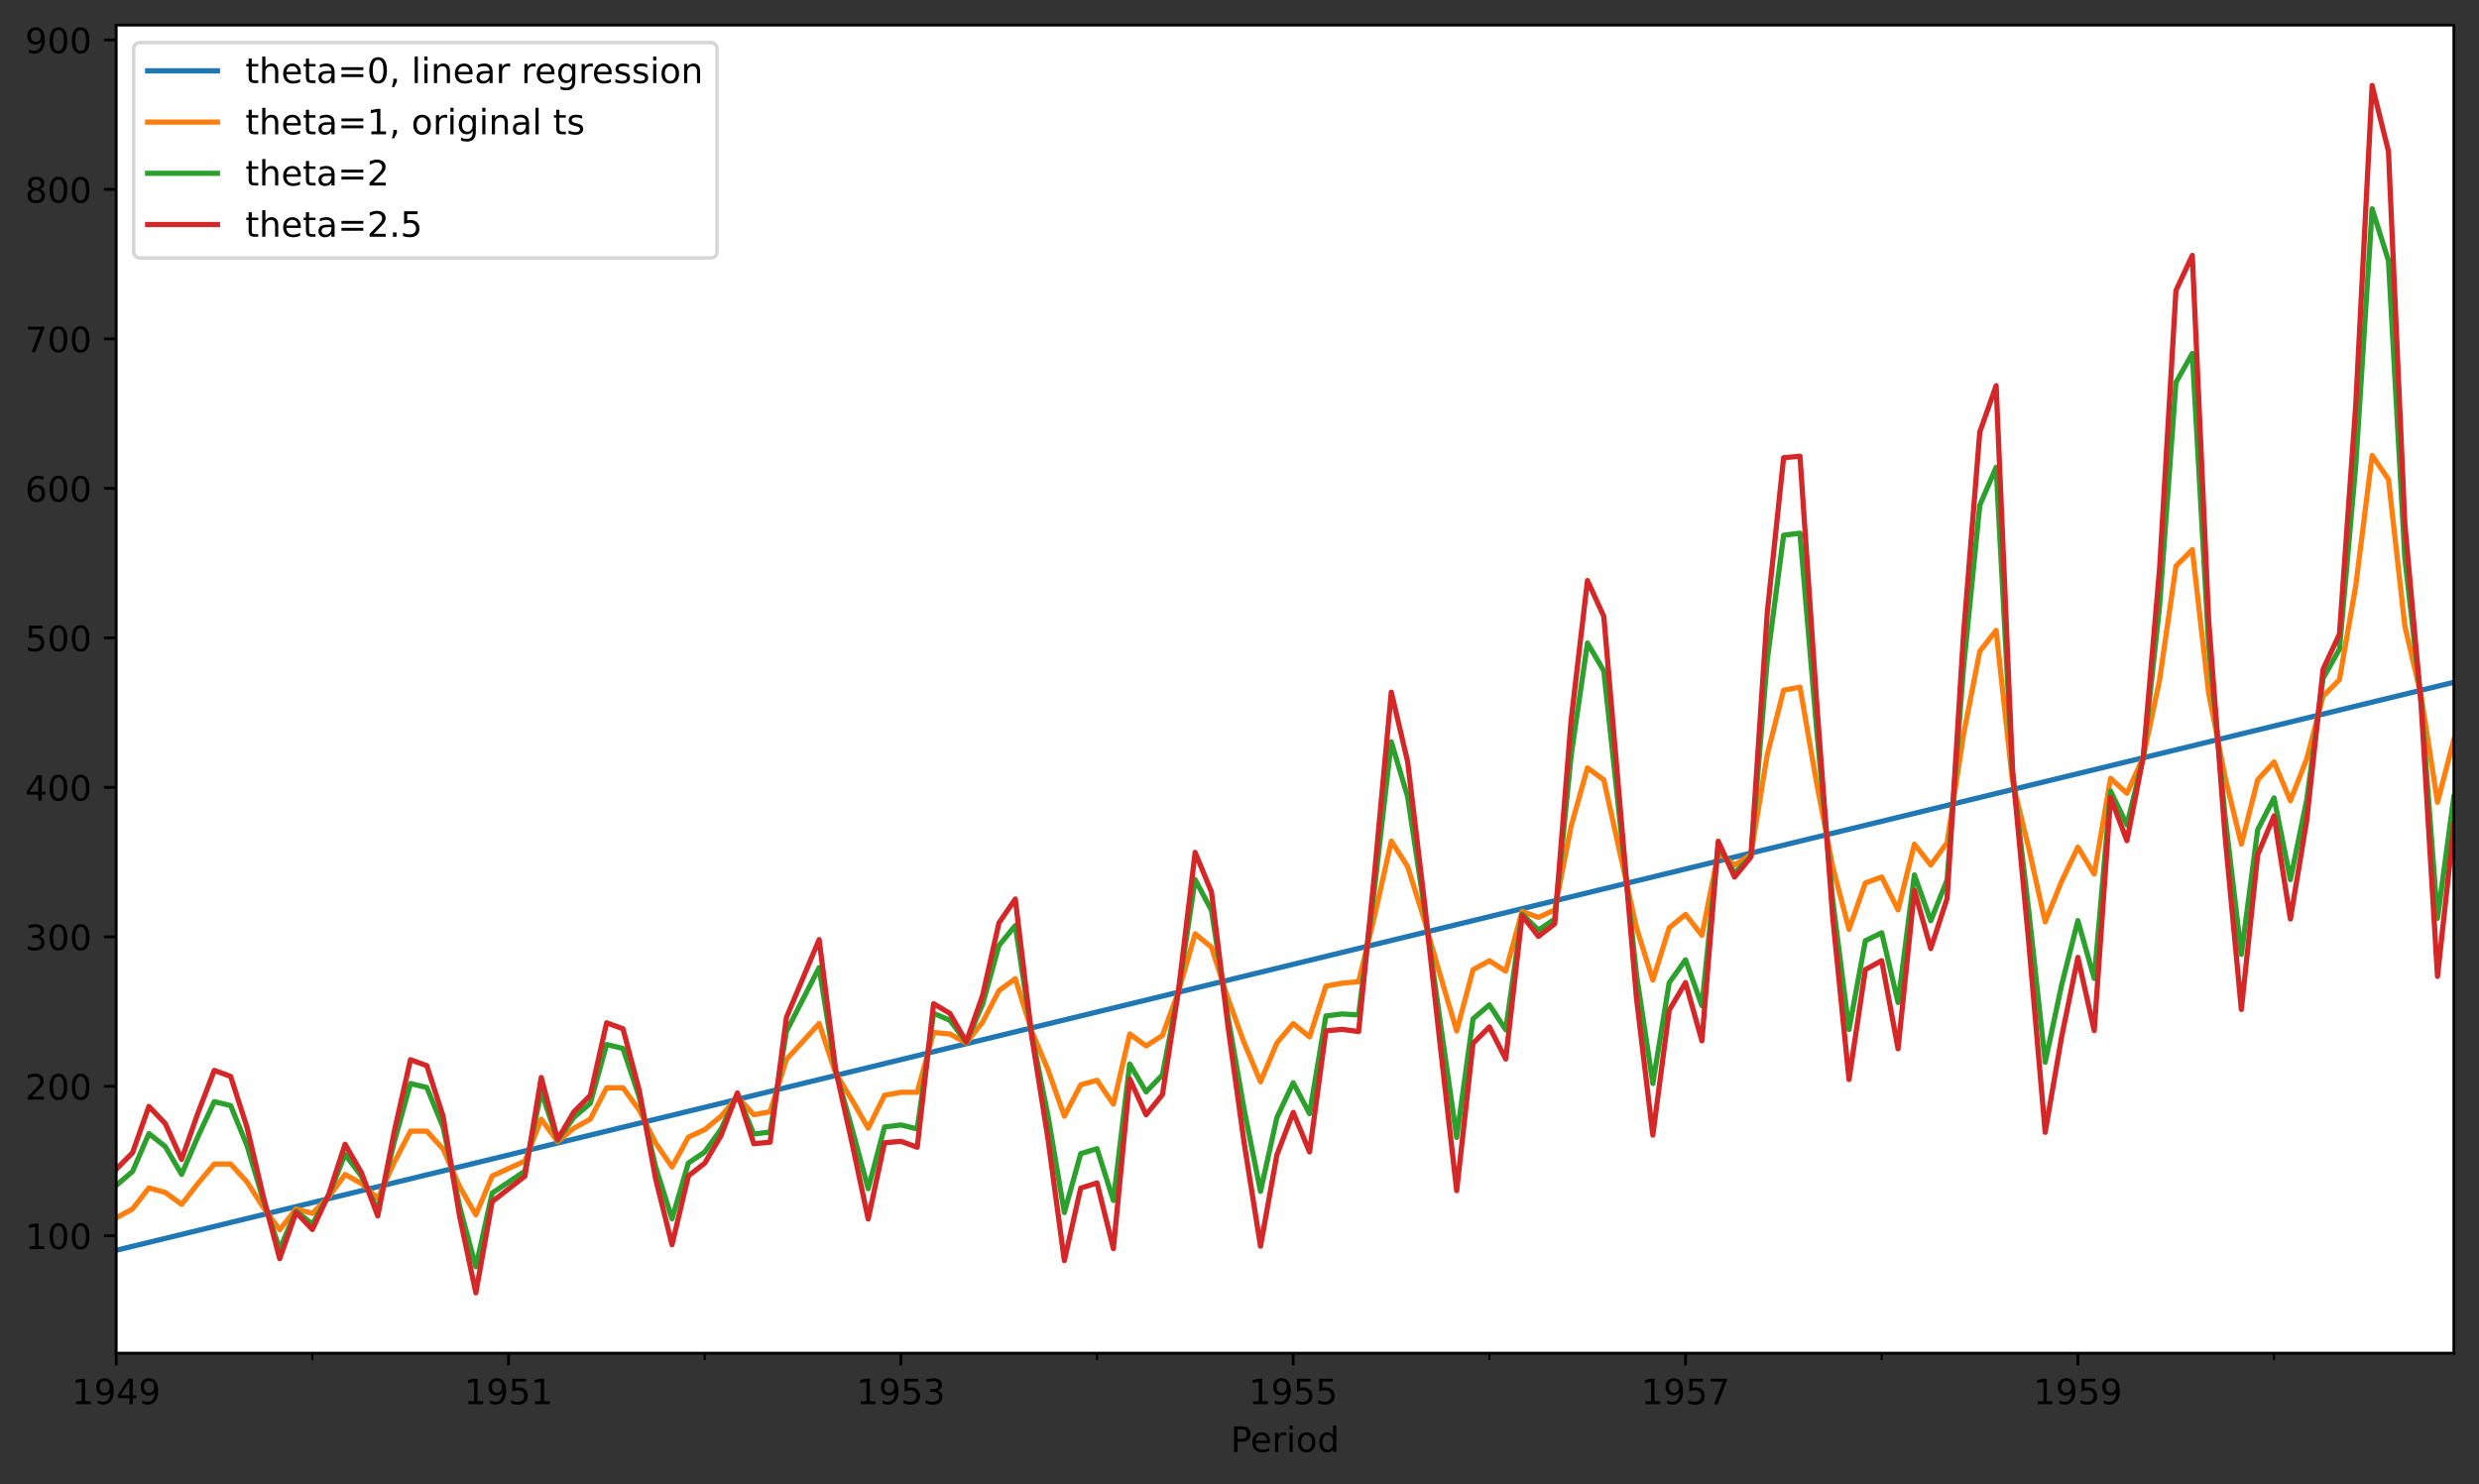 <?xml version="1.0" encoding="utf-8" standalone="no"?>
<!DOCTYPE svg PUBLIC "-//W3C//DTD SVG 1.1//EN"
  "http://www.w3.org/Graphics/SVG/1.1/DTD/svg11.dtd">
<!-- Created with matplotlib (https://matplotlib.org/) -->
<svg height="425.276pt" version="1.1" viewBox="0 0 710.087 425.276" width="710.087pt" xmlns="http://www.w3.org/2000/svg" xmlns:xlink="http://www.w3.org/1999/xlink">
 <rect x="0" y="0" width="710.087" height="425.276" fill="#333333" stroke="none"/>
 <defs>
  <style type="text/css">*{stroke-linecap:butt;stroke-linejoin:round;}</style>
 </defs>
 <g id="figure_1">
  <g id="patch_1">
   <path d="M 0 425.276 
L 710.087 425.276 
L 710.087 0 
L 0 0 
z
" style="fill:none;"/>
  </g>
  <g id="axes_1">
   <g id="patch_2">
    <path d="M 33.288 387.72 
L 702.888 387.72 
L 702.888 7.2 
L 33.288 7.2 
z
" style="fill:#ffffff;"/>
   </g>
   <g id="matplotlib.axis_1">
    <g id="xtick_1">
     <g id="line2d_1">
      <defs>
       <path d="M 0 0 
L 0 3.5 
" id="mc55625508f" style="stroke:#000000;stroke-width:0.8;"/>
      </defs>
      <g>
       <use style="stroke:#000000;stroke-width:0.8;" x="33.288" xlink:href="#mc55625508f" y="387.72"/>
      </g>
     </g>
     <g id="text_1">
      <!-- 1949 -->
      <g transform="translate(20.562 402.318)scale(0.1 -0.1)">
       <defs>
        <path d="M 12.406 8.297 
L 28.516 8.297 
L 28.516 63.922 
L 10.984 60.406 
L 10.984 69.391 
L 28.422 72.906 
L 38.281 72.906 
L 38.281 8.297 
L 54.391 8.297 
L 54.391 0 
L 12.406 0 
z
" id="DejaVuSans-49"/>
        <path d="M 10.984 1.516 
L 10.984 10.5 
Q 14.703 8.734 18.5 7.812 
Q 22.312 6.891 25.984 6.891 
Q 35.75 6.891 40.891 13.453 
Q 46.047 20.016 46.781 33.406 
Q 43.953 29.203 39.594 26.953 
Q 35.25 24.703 29.984 24.703 
Q 19.047 24.703 12.672 31.312 
Q 6.297 37.938 6.297 49.422 
Q 6.297 60.641 12.938 67.422 
Q 19.578 74.219 30.609 74.219 
Q 43.266 74.219 49.922 64.516 
Q 56.594 54.828 56.594 36.375 
Q 56.594 19.141 48.406 8.859 
Q 40.234 -1.422 26.422 -1.422 
Q 22.703 -1.422 18.891 -0.688 
Q 15.094 0.047 10.984 1.516 
z
M 30.609 32.422 
Q 37.25 32.422 41.125 36.953 
Q 45.016 41.5 45.016 49.422 
Q 45.016 57.281 41.125 61.844 
Q 37.25 66.406 30.609 66.406 
Q 23.969 66.406 20.094 61.844 
Q 16.219 57.281 16.219 49.422 
Q 16.219 41.5 20.094 36.953 
Q 23.969 32.422 30.609 32.422 
z
" id="DejaVuSans-57"/>
        <path d="M 37.797 64.312 
L 12.891 25.391 
L 37.797 25.391 
z
M 35.203 72.906 
L 47.609 72.906 
L 47.609 25.391 
L 58.016 25.391 
L 58.016 17.188 
L 47.609 17.188 
L 47.609 0 
L 37.797 0 
L 37.797 17.188 
L 4.891 17.188 
L 4.891 26.703 
z
" id="DejaVuSans-52"/>
       </defs>
       <use xlink:href="#DejaVuSans-49"/>
       <use x="63.623" xlink:href="#DejaVuSans-57"/>
       <use x="127.246" xlink:href="#DejaVuSans-52"/>
       <use x="190.869" xlink:href="#DejaVuSans-57"/>
      </g>
     </g>
    </g>
    <g id="xtick_2">
     <g id="line2d_2">
      <g>
       <use style="stroke:#000000;stroke-width:0.8;" x="145.668" xlink:href="#mc55625508f" y="387.72"/>
      </g>
     </g>
     <g id="text_2">
      <!-- 1951 -->
      <g transform="translate(132.943 402.318)scale(0.1 -0.1)">
       <defs>
        <path d="M 10.797 72.906 
L 49.516 72.906 
L 49.516 64.594 
L 19.828 64.594 
L 19.828 46.734 
Q 21.969 47.469 24.109 47.828 
Q 26.266 48.188 28.422 48.188 
Q 40.625 48.188 47.75 41.5 
Q 54.891 34.812 54.891 23.391 
Q 54.891 11.625 47.562 5.094 
Q 40.234 -1.422 26.906 -1.422 
Q 22.312 -1.422 17.547 -0.641 
Q 12.797 0.141 7.719 1.703 
L 7.719 11.625 
Q 12.109 9.234 16.797 8.062 
Q 21.484 6.891 26.703 6.891 
Q 35.156 6.891 40.078 11.328 
Q 45.016 15.766 45.016 23.391 
Q 45.016 31 40.078 35.438 
Q 35.156 39.891 26.703 39.891 
Q 22.75 39.891 18.812 39.016 
Q 14.891 38.141 10.797 36.281 
z
" id="DejaVuSans-53"/>
       </defs>
       <use xlink:href="#DejaVuSans-49"/>
       <use x="63.623" xlink:href="#DejaVuSans-57"/>
       <use x="127.246" xlink:href="#DejaVuSans-53"/>
       <use x="190.869" xlink:href="#DejaVuSans-49"/>
      </g>
     </g>
    </g>
    <g id="xtick_3">
     <g id="line2d_3">
      <g>
       <use style="stroke:#000000;stroke-width:0.8;" x="258.048" xlink:href="#mc55625508f" y="387.72"/>
      </g>
     </g>
     <g id="text_3">
      <!-- 1953 -->
      <g transform="translate(245.323 402.318)scale(0.1 -0.1)">
       <defs>
        <path d="M 40.578 39.312 
Q 47.656 37.797 51.625 33 
Q 55.609 28.219 55.609 21.188 
Q 55.609 10.406 48.188 4.484 
Q 40.766 -1.422 27.094 -1.422 
Q 22.516 -1.422 17.656 -0.516 
Q 12.797 0.391 7.625 2.203 
L 7.625 11.719 
Q 11.719 9.328 16.594 8.109 
Q 21.484 6.891 26.812 6.891 
Q 36.078 6.891 40.938 10.547 
Q 45.797 14.203 45.797 21.188 
Q 45.797 27.641 41.281 31.266 
Q 36.766 34.906 28.719 34.906 
L 20.219 34.906 
L 20.219 43.016 
L 29.109 43.016 
Q 36.375 43.016 40.234 45.922 
Q 44.094 48.828 44.094 54.297 
Q 44.094 59.906 40.109 62.906 
Q 36.141 65.922 28.719 65.922 
Q 24.656 65.922 20.016 65.031 
Q 15.375 64.156 9.812 62.312 
L 9.812 71.094 
Q 15.438 72.656 20.344 73.438 
Q 25.25 74.219 29.594 74.219 
Q 40.828 74.219 47.359 69.109 
Q 53.906 64.016 53.906 55.328 
Q 53.906 49.266 50.438 45.094 
Q 46.969 40.922 40.578 39.312 
z
" id="DejaVuSans-51"/>
       </defs>
       <use xlink:href="#DejaVuSans-49"/>
       <use x="63.623" xlink:href="#DejaVuSans-57"/>
       <use x="127.246" xlink:href="#DejaVuSans-53"/>
       <use x="190.869" xlink:href="#DejaVuSans-51"/>
      </g>
     </g>
    </g>
    <g id="xtick_4">
     <g id="line2d_4">
      <g>
       <use style="stroke:#000000;stroke-width:0.8;" x="370.429" xlink:href="#mc55625508f" y="387.72"/>
      </g>
     </g>
     <g id="text_4">
      <!-- 1955 -->
      <g transform="translate(357.704 402.318)scale(0.1 -0.1)">
       <use xlink:href="#DejaVuSans-49"/>
       <use x="63.623" xlink:href="#DejaVuSans-57"/>
       <use x="127.246" xlink:href="#DejaVuSans-53"/>
       <use x="190.869" xlink:href="#DejaVuSans-53"/>
      </g>
     </g>
    </g>
    <g id="xtick_5">
     <g id="line2d_5">
      <g>
       <use style="stroke:#000000;stroke-width:0.8;" x="482.809" xlink:href="#mc55625508f" y="387.72"/>
      </g>
     </g>
     <g id="text_5">
      <!-- 1957 -->
      <g transform="translate(470.084 402.318)scale(0.1 -0.1)">
       <defs>
        <path d="M 8.203 72.906 
L 55.078 72.906 
L 55.078 68.703 
L 28.609 0 
L 18.312 0 
L 43.219 64.594 
L 8.203 64.594 
z
" id="DejaVuSans-55"/>
       </defs>
       <use xlink:href="#DejaVuSans-49"/>
       <use x="63.623" xlink:href="#DejaVuSans-57"/>
       <use x="127.246" xlink:href="#DejaVuSans-53"/>
       <use x="190.869" xlink:href="#DejaVuSans-55"/>
      </g>
     </g>
    </g>
    <g id="xtick_6">
     <g id="line2d_6">
      <g>
       <use style="stroke:#000000;stroke-width:0.8;" x="595.19" xlink:href="#mc55625508f" y="387.72"/>
      </g>
     </g>
     <g id="text_6">
      <!-- 1959 -->
      <g transform="translate(582.465 402.318)scale(0.1 -0.1)">
       <use xlink:href="#DejaVuSans-49"/>
       <use x="63.623" xlink:href="#DejaVuSans-57"/>
       <use x="127.246" xlink:href="#DejaVuSans-53"/>
       <use x="190.869" xlink:href="#DejaVuSans-57"/>
      </g>
     </g>
    </g>
    <g id="xtick_7">
     <g id="line2d_7">
      <defs>
       <path d="M 0 0 
L 0 2 
" id="m03ee3ccf4e" style="stroke:#000000;stroke-width:0.6;"/>
      </defs>
      <g>
       <use style="stroke:#000000;stroke-width:0.6;" x="89.478" xlink:href="#m03ee3ccf4e" y="387.72"/>
      </g>
     </g>
    </g>
    <g id="xtick_8">
     <g id="line2d_8">
      <g>
       <use style="stroke:#000000;stroke-width:0.6;" x="201.858" xlink:href="#m03ee3ccf4e" y="387.72"/>
      </g>
     </g>
    </g>
    <g id="xtick_9">
     <g id="line2d_9">
      <g>
       <use style="stroke:#000000;stroke-width:0.6;" x="314.239" xlink:href="#m03ee3ccf4e" y="387.72"/>
      </g>
     </g>
    </g>
    <g id="xtick_10">
     <g id="line2d_10">
      <g>
       <use style="stroke:#000000;stroke-width:0.6;" x="426.619" xlink:href="#m03ee3ccf4e" y="387.72"/>
      </g>
     </g>
    </g>
    <g id="xtick_11">
     <g id="line2d_11">
      <g>
       <use style="stroke:#000000;stroke-width:0.6;" x="538.999" xlink:href="#m03ee3ccf4e" y="387.72"/>
      </g>
     </g>
    </g>
    <g id="xtick_12">
     <g id="line2d_12">
      <g>
       <use style="stroke:#000000;stroke-width:0.6;" x="651.38" xlink:href="#m03ee3ccf4e" y="387.72"/>
      </g>
     </g>
    </g>
    <g id="text_7">
     <!-- Period -->
     <g transform="translate(352.499 415.997)scale(0.1 -0.1)">
      <defs>
       <path d="M 19.672 64.797 
L 19.672 37.406 
L 32.078 37.406 
Q 38.969 37.406 42.719 40.969 
Q 46.484 44.531 46.484 51.125 
Q 46.484 57.672 42.719 61.234 
Q 38.969 64.797 32.078 64.797 
z
M 9.812 72.906 
L 32.078 72.906 
Q 44.344 72.906 50.609 67.359 
Q 56.891 61.812 56.891 51.125 
Q 56.891 40.328 50.609 34.812 
Q 44.344 29.297 32.078 29.297 
L 19.672 29.297 
L 19.672 0 
L 9.812 0 
z
" id="DejaVuSans-80"/>
       <path d="M 56.203 29.594 
L 56.203 25.203 
L 14.891 25.203 
Q 15.484 15.922 20.484 11.062 
Q 25.484 6.203 34.422 6.203 
Q 39.594 6.203 44.453 7.469 
Q 49.312 8.734 54.109 11.281 
L 54.109 2.781 
Q 49.266 0.734 44.188 -0.344 
Q 39.109 -1.422 33.891 -1.422 
Q 20.797 -1.422 13.156 6.188 
Q 5.516 13.812 5.516 26.812 
Q 5.516 40.234 12.766 48.109 
Q 20.016 56 32.328 56 
Q 43.359 56 49.781 48.891 
Q 56.203 41.797 56.203 29.594 
z
M 47.219 32.234 
Q 47.125 39.594 43.094 43.984 
Q 39.062 48.391 32.422 48.391 
Q 24.906 48.391 20.391 44.141 
Q 15.875 39.891 15.188 32.172 
z
" id="DejaVuSans-101"/>
       <path d="M 41.109 46.297 
Q 39.594 47.172 37.812 47.578 
Q 36.031 48 33.891 48 
Q 26.266 48 22.188 43.047 
Q 18.109 38.094 18.109 28.812 
L 18.109 0 
L 9.078 0 
L 9.078 54.688 
L 18.109 54.688 
L 18.109 46.188 
Q 20.953 51.172 25.484 53.578 
Q 30.031 56 36.531 56 
Q 37.453 56 38.578 55.875 
Q 39.703 55.766 41.062 55.516 
z
" id="DejaVuSans-114"/>
       <path d="M 9.422 54.688 
L 18.406 54.688 
L 18.406 0 
L 9.422 0 
z
M 9.422 75.984 
L 18.406 75.984 
L 18.406 64.594 
L 9.422 64.594 
z
" id="DejaVuSans-105"/>
       <path d="M 30.609 48.391 
Q 23.391 48.391 19.188 42.75 
Q 14.984 37.109 14.984 27.297 
Q 14.984 17.484 19.156 11.844 
Q 23.344 6.203 30.609 6.203 
Q 37.797 6.203 41.984 11.859 
Q 46.188 17.531 46.188 27.297 
Q 46.188 37.016 41.984 42.703 
Q 37.797 48.391 30.609 48.391 
z
M 30.609 56 
Q 42.328 56 49.016 48.375 
Q 55.719 40.766 55.719 27.297 
Q 55.719 13.875 49.016 6.219 
Q 42.328 -1.422 30.609 -1.422 
Q 18.844 -1.422 12.172 6.219 
Q 5.516 13.875 5.516 27.297 
Q 5.516 40.766 12.172 48.375 
Q 18.844 56 30.609 56 
z
" id="DejaVuSans-111"/>
       <path d="M 45.406 46.391 
L 45.406 75.984 
L 54.391 75.984 
L 54.391 0 
L 45.406 0 
L 45.406 8.203 
Q 42.578 3.328 38.25 0.953 
Q 33.938 -1.422 27.875 -1.422 
Q 17.969 -1.422 11.734 6.484 
Q 5.516 14.406 5.516 27.297 
Q 5.516 40.188 11.734 48.094 
Q 17.969 56 27.875 56 
Q 33.938 56 38.25 53.625 
Q 42.578 51.266 45.406 46.391 
z
M 14.797 27.297 
Q 14.797 17.391 18.875 11.75 
Q 22.953 6.109 30.078 6.109 
Q 37.203 6.109 41.297 11.75 
Q 45.406 17.391 45.406 27.297 
Q 45.406 37.203 41.297 42.844 
Q 37.203 48.484 30.078 48.484 
Q 22.953 48.484 18.875 42.844 
Q 14.797 37.203 14.797 27.297 
z
" id="DejaVuSans-100"/>
      </defs>
      <use xlink:href="#DejaVuSans-80"/>
      <use x="56.678" xlink:href="#DejaVuSans-101"/>
      <use x="118.201" xlink:href="#DejaVuSans-114"/>
      <use x="159.314" xlink:href="#DejaVuSans-105"/>
      <use x="187.098" xlink:href="#DejaVuSans-111"/>
      <use x="248.279" xlink:href="#DejaVuSans-100"/>
     </g>
    </g>
   </g>
   <g id="matplotlib.axis_2">
    <g id="ytick_1">
     <g id="line2d_13">
      <defs>
       <path d="M 0 0 
L -3.5 0 
" id="m15f75401a3" style="stroke:#000000;stroke-width:0.8;"/>
      </defs>
      <g>
       <use style="stroke:#000000;stroke-width:0.8;" x="33.288" xlink:href="#m15f75401a3" y="354.083"/>
      </g>
     </g>
     <g id="text_8">
      <!-- 100 -->
      <g transform="translate(7.2 357.882)scale(0.1 -0.1)">
       <defs>
        <path d="M 31.781 66.406 
Q 24.172 66.406 20.328 58.906 
Q 16.5 51.422 16.5 36.375 
Q 16.5 21.391 20.328 13.891 
Q 24.172 6.391 31.781 6.391 
Q 39.453 6.391 43.281 13.891 
Q 47.125 21.391 47.125 36.375 
Q 47.125 51.422 43.281 58.906 
Q 39.453 66.406 31.781 66.406 
z
M 31.781 74.219 
Q 44.047 74.219 50.516 64.516 
Q 56.984 54.828 56.984 36.375 
Q 56.984 17.969 50.516 8.266 
Q 44.047 -1.422 31.781 -1.422 
Q 19.531 -1.422 13.062 8.266 
Q 6.594 17.969 6.594 36.375 
Q 6.594 54.828 13.062 64.516 
Q 19.531 74.219 31.781 74.219 
z
" id="DejaVuSans-48"/>
       </defs>
       <use xlink:href="#DejaVuSans-49"/>
       <use x="63.623" xlink:href="#DejaVuSans-48"/>
       <use x="127.246" xlink:href="#DejaVuSans-48"/>
      </g>
     </g>
    </g>
    <g id="ytick_2">
     <g id="line2d_14">
      <g>
       <use style="stroke:#000000;stroke-width:0.8;" x="33.288" xlink:href="#m15f75401a3" y="311.251"/>
      </g>
     </g>
     <g id="text_9">
      <!-- 200 -->
      <g transform="translate(7.2 315.051)scale(0.1 -0.1)">
       <defs>
        <path d="M 19.188 8.297 
L 53.609 8.297 
L 53.609 0 
L 7.328 0 
L 7.328 8.297 
Q 12.938 14.109 22.625 23.891 
Q 32.328 33.688 34.812 36.531 
Q 39.547 41.844 41.422 45.531 
Q 43.312 49.219 43.312 52.781 
Q 43.312 58.594 39.234 62.25 
Q 35.156 65.922 28.609 65.922 
Q 23.969 65.922 18.812 64.312 
Q 13.672 62.703 7.812 59.422 
L 7.812 69.391 
Q 13.766 71.781 18.938 73 
Q 24.125 74.219 28.422 74.219 
Q 39.75 74.219 46.484 68.547 
Q 53.219 62.891 53.219 53.422 
Q 53.219 48.922 51.531 44.891 
Q 49.859 40.875 45.406 35.406 
Q 44.188 33.984 37.641 27.219 
Q 31.109 20.453 19.188 8.297 
z
" id="DejaVuSans-50"/>
       </defs>
       <use xlink:href="#DejaVuSans-50"/>
       <use x="63.623" xlink:href="#DejaVuSans-48"/>
       <use x="127.246" xlink:href="#DejaVuSans-48"/>
      </g>
     </g>
    </g>
    <g id="ytick_3">
     <g id="line2d_15">
      <g>
       <use style="stroke:#000000;stroke-width:0.8;" x="33.288" xlink:href="#m15f75401a3" y="268.42"/>
      </g>
     </g>
     <g id="text_10">
      <!-- 300 -->
      <g transform="translate(7.2 272.219)scale(0.1 -0.1)">
       <use xlink:href="#DejaVuSans-51"/>
       <use x="63.623" xlink:href="#DejaVuSans-48"/>
       <use x="127.246" xlink:href="#DejaVuSans-48"/>
      </g>
     </g>
    </g>
    <g id="ytick_4">
     <g id="line2d_16">
      <g>
       <use style="stroke:#000000;stroke-width:0.8;" x="33.288" xlink:href="#m15f75401a3" y="225.589"/>
      </g>
     </g>
     <g id="text_11">
      <!-- 400 -->
      <g transform="translate(7.2 229.388)scale(0.1 -0.1)">
       <use xlink:href="#DejaVuSans-52"/>
       <use x="63.623" xlink:href="#DejaVuSans-48"/>
       <use x="127.246" xlink:href="#DejaVuSans-48"/>
      </g>
     </g>
    </g>
    <g id="ytick_5">
     <g id="line2d_17">
      <g>
       <use style="stroke:#000000;stroke-width:0.8;" x="33.288" xlink:href="#m15f75401a3" y="182.757"/>
      </g>
     </g>
     <g id="text_12">
      <!-- 500 -->
      <g transform="translate(7.2 186.557)scale(0.1 -0.1)">
       <use xlink:href="#DejaVuSans-53"/>
       <use x="63.623" xlink:href="#DejaVuSans-48"/>
       <use x="127.246" xlink:href="#DejaVuSans-48"/>
      </g>
     </g>
    </g>
    <g id="ytick_6">
     <g id="line2d_18">
      <g>
       <use style="stroke:#000000;stroke-width:0.8;" x="33.288" xlink:href="#m15f75401a3" y="139.926"/>
      </g>
     </g>
     <g id="text_13">
      <!-- 600 -->
      <g transform="translate(7.2 143.725)scale(0.1 -0.1)">
       <defs>
        <path d="M 33.016 40.375 
Q 26.375 40.375 22.484 35.828 
Q 18.609 31.297 18.609 23.391 
Q 18.609 15.531 22.484 10.953 
Q 26.375 6.391 33.016 6.391 
Q 39.656 6.391 43.531 10.953 
Q 47.406 15.531 47.406 23.391 
Q 47.406 31.297 43.531 35.828 
Q 39.656 40.375 33.016 40.375 
z
M 52.594 71.297 
L 52.594 62.312 
Q 48.875 64.062 45.094 64.984 
Q 41.312 65.922 37.594 65.922 
Q 27.828 65.922 22.672 59.328 
Q 17.531 52.734 16.797 39.406 
Q 19.672 43.656 24.016 45.922 
Q 28.375 48.188 33.594 48.188 
Q 44.578 48.188 50.953 41.516 
Q 57.328 34.859 57.328 23.391 
Q 57.328 12.156 50.688 5.359 
Q 44.047 -1.422 33.016 -1.422 
Q 20.359 -1.422 13.672 8.266 
Q 6.984 17.969 6.984 36.375 
Q 6.984 53.656 15.188 63.938 
Q 23.391 74.219 37.203 74.219 
Q 40.922 74.219 44.703 73.484 
Q 48.484 72.75 52.594 71.297 
z
" id="DejaVuSans-54"/>
       </defs>
       <use xlink:href="#DejaVuSans-54"/>
       <use x="63.623" xlink:href="#DejaVuSans-48"/>
       <use x="127.246" xlink:href="#DejaVuSans-48"/>
      </g>
     </g>
    </g>
    <g id="ytick_7">
     <g id="line2d_19">
      <g>
       <use style="stroke:#000000;stroke-width:0.8;" x="33.288" xlink:href="#m15f75401a3" y="97.095"/>
      </g>
     </g>
     <g id="text_14">
      <!-- 700 -->
      <g transform="translate(7.2 100.894)scale(0.1 -0.1)">
       <use xlink:href="#DejaVuSans-55"/>
       <use x="63.623" xlink:href="#DejaVuSans-48"/>
       <use x="127.246" xlink:href="#DejaVuSans-48"/>
      </g>
     </g>
    </g>
    <g id="ytick_8">
     <g id="line2d_20">
      <g>
       <use style="stroke:#000000;stroke-width:0.8;" x="33.288" xlink:href="#m15f75401a3" y="54.263"/>
      </g>
     </g>
     <g id="text_15">
      <!-- 800 -->
      <g transform="translate(7.2 58.062)scale(0.1 -0.1)">
       <defs>
        <path d="M 31.781 34.625 
Q 24.75 34.625 20.719 30.859 
Q 16.703 27.094 16.703 20.516 
Q 16.703 13.922 20.719 10.156 
Q 24.75 6.391 31.781 6.391 
Q 38.812 6.391 42.859 10.172 
Q 46.922 13.969 46.922 20.516 
Q 46.922 27.094 42.891 30.859 
Q 38.875 34.625 31.781 34.625 
z
M 21.922 38.812 
Q 15.578 40.375 12.031 44.719 
Q 8.5 49.078 8.5 55.328 
Q 8.5 64.062 14.719 69.141 
Q 20.953 74.219 31.781 74.219 
Q 42.672 74.219 48.875 69.141 
Q 55.078 64.062 55.078 55.328 
Q 55.078 49.078 51.531 44.719 
Q 48 40.375 41.703 38.812 
Q 48.828 37.156 52.797 32.312 
Q 56.781 27.484 56.781 20.516 
Q 56.781 9.906 50.312 4.234 
Q 43.844 -1.422 31.781 -1.422 
Q 19.734 -1.422 13.25 4.234 
Q 6.781 9.906 6.781 20.516 
Q 6.781 27.484 10.781 32.312 
Q 14.797 37.156 21.922 38.812 
z
M 18.312 54.391 
Q 18.312 48.734 21.844 45.562 
Q 25.391 42.391 31.781 42.391 
Q 38.141 42.391 41.719 45.562 
Q 45.312 48.734 45.312 54.391 
Q 45.312 60.062 41.719 63.234 
Q 38.141 66.406 31.781 66.406 
Q 25.391 66.406 21.844 63.234 
Q 18.312 60.062 18.312 54.391 
z
" id="DejaVuSans-56"/>
       </defs>
       <use xlink:href="#DejaVuSans-56"/>
       <use x="63.623" xlink:href="#DejaVuSans-48"/>
       <use x="127.246" xlink:href="#DejaVuSans-48"/>
      </g>
     </g>
    </g>
    <g id="ytick_9">
     <g id="line2d_21">
      <g>
       <use style="stroke:#000000;stroke-width:0.8;" x="33.288" xlink:href="#m15f75401a3" y="11.432"/>
      </g>
     </g>
     <g id="text_16">
      <!-- 900 -->
      <g transform="translate(7.2 15.231)scale(0.1 -0.1)">
       <use xlink:href="#DejaVuSans-57"/>
       <use x="63.623" xlink:href="#DejaVuSans-48"/>
       <use x="127.246" xlink:href="#DejaVuSans-48"/>
      </g>
     </g>
    </g>
   </g>
   <g id="line2d_22">
    <path clip-path="url(#pea9eeeed09)" d="M 33.288 358.233 
L 702.888 195.484 
L 702.888 195.484 
" style="fill:none;stroke:#1f77b4;stroke-linecap:square;stroke-width:1.5;"/>
   </g>
   <g id="line2d_23">
    <path clip-path="url(#pea9eeeed09)" d="M 33.288 348.943 
L 37.97 346.373 
L 42.653 340.377 
L 47.335 341.662 
L 52.018 345.088 
L 56.7 339.092 
L 61.383 333.524 
L 66.065 333.524 
L 70.748 338.663 
L 75.43 345.945 
L 80.113 352.369 
L 84.795 346.373 
L 89.478 347.658 
L 94.16 342.946 
L 98.843 336.522 
L 103.525 339.092 
L 108.208 343.375 
L 112.89 333.095 
L 117.573 324.101 
L 122.255 324.101 
L 126.938 329.24 
L 131.62 339.948 
L 136.303 348.086 
L 140.985 336.95 
L 150.35 332.667 
L 155.033 320.674 
L 159.715 327.099 
L 164.398 323.244 
L 169.081 320.674 
L 173.763 311.68 
L 178.446 311.68 
L 183.128 318.104 
L 187.811 327.527 
L 192.493 334.38 
L 197.176 325.814 
L 201.858 323.672 
L 206.541 319.818 
L 211.223 314.249 
L 215.906 319.389 
L 220.588 318.533 
L 225.271 303.542 
L 234.636 293.262 
L 239.318 307.396 
L 244.001 315.106 
L 248.683 323.244 
L 253.366 313.821 
L 258.048 312.965 
L 262.731 312.965 
L 267.413 295.832 
L 272.096 296.26 
L 276.778 298.83 
L 281.461 292.834 
L 286.143 283.839 
L 290.826 280.413 
L 295.508 295.404 
L 300.191 306.54 
L 304.874 319.818 
L 309.556 310.823 
L 314.239 309.538 
L 318.921 316.391 
L 323.604 296.26 
L 328.286 299.687 
L 332.969 296.689 
L 337.651 283.839 
L 342.334 267.563 
L 347.016 271.418 
L 351.699 285.981 
L 356.381 298.83 
L 361.064 309.966 
L 365.746 298.83 
L 370.429 293.262 
L 375.111 297.117 
L 379.794 282.554 
L 384.476 281.698 
L 389.159 281.269 
L 393.841 261.995 
L 398.524 241.008 
L 403.206 248.289 
L 407.889 263.28 
L 412.571 279.556 
L 417.254 295.404 
L 421.936 277.843 
L 426.619 275.273 
L 431.301 278.271 
L 435.984 261.139 
L 440.667 262.852 
L 445.349 260.71 
L 450.032 236.725 
L 454.714 220.021 
L 459.397 223.447 
L 468.762 265.85 
L 473.444 280.841 
L 478.127 265.85 
L 482.809 261.995 
L 487.492 267.992 
L 492.174 244.434 
L 496.857 247.861 
L 501.539 244.863 
L 506.222 216.166 
L 510.904 197.748 
L 515.587 196.892 
L 520.269 223.875 
L 524.952 248.289 
L 529.634 266.278 
L 534.317 253.001 
L 538.999 251.287 
L 543.682 260.71 
L 548.364 241.865 
L 553.047 247.861 
L 557.729 241.436 
L 562.412 210.598 
L 567.094 186.612 
L 571.777 180.616 
L 576.46 223.875 
L 581.142 243.149 
L 585.825 264.137 
L 590.507 252.572 
L 595.19 242.721 
L 599.872 250.431 
L 604.555 223.019 
L 609.237 227.302 
L 613.92 217.022 
L 618.602 194.75 
L 623.285 162.198 
L 627.967 157.487 
L 632.65 198.605 
L 637.332 222.59 
L 642.015 241.865 
L 646.697 223.447 
L 651.38 218.307 
L 656.062 229.443 
L 660.745 217.451 
L 665.427 199.462 
L 670.11 194.75 
L 674.792 167.766 
L 679.475 130.503 
L 684.157 137.356 
L 688.84 179.331 
L 693.522 199.462 
L 698.205 229.872 
L 702.888 211.883 
L 702.888 211.883 
" style="fill:none;stroke:#ff7f0e;stroke-linecap:square;stroke-width:1.5;"/>
   </g>
   <g id="line2d_24">
    <path clip-path="url(#pea9eeeed09)" d="M 33.288 339.653 
L 37.97 335.651 
L 42.653 324.796 
L 47.335 328.504 
L 52.018 336.496 
L 56.7 325.641 
L 61.383 315.643 
L 66.065 316.781 
L 70.748 328.199 
L 75.43 343.899 
L 80.113 357.887 
L 84.795 347.032 
L 89.478 350.74 
L 94.16 342.455 
L 98.843 330.744 
L 103.525 337.022 
L 108.208 346.726 
L 112.89 327.305 
L 117.573 310.454 
L 122.255 311.592 
L 126.938 323.01 
L 131.62 345.564 
L 136.303 362.978 
L 140.985 341.844 
L 150.35 335.554 
L 155.033 312.706 
L 159.715 326.694 
L 164.398 320.122 
L 169.081 316.12 
L 173.763 299.269 
L 178.446 300.408 
L 183.128 314.395 
L 187.811 334.379 
L 192.493 349.223 
L 197.176 333.229 
L 201.858 330.084 
L 206.541 323.512 
L 211.223 313.514 
L 215.906 324.932 
L 220.588 324.357 
L 225.271 295.513 
L 234.636 277.23 
L 239.318 306.637 
L 244.001 323.194 
L 248.683 340.608 
L 253.366 322.9 
L 258.048 322.325 
L 262.731 323.463 
L 267.413 290.336 
L 272.096 292.331 
L 276.778 298.609 
L 281.461 287.754 
L 286.143 270.903 
L 290.826 265.188 
L 295.508 296.308 
L 300.191 319.719 
L 304.874 347.412 
L 309.556 330.561 
L 314.239 329.13 
L 318.921 343.974 
L 323.604 304.85 
L 328.286 312.841 
L 332.969 307.983 
L 337.651 283.422 
L 342.334 252.009 
L 347.016 260.856 
L 351.699 291.12 
L 356.381 317.957 
L 361.064 341.367 
L 365.746 320.233 
L 370.429 310.235 
L 375.111 319.083 
L 379.794 291.096 
L 384.476 290.52 
L 389.159 290.802 
L 393.841 253.392 
L 398.524 212.555 
L 403.206 228.256 
L 407.889 259.376 
L 412.571 293.066 
L 417.254 325.899 
L 421.936 291.916 
L 426.619 287.914 
L 431.301 295.048 
L 435.984 261.921 
L 440.667 266.486 
L 445.349 263.341 
L 450.032 216.508 
L 454.714 184.238 
L 459.397 192.229 
L 468.762 279.311 
L 473.444 310.431 
L 478.127 281.587 
L 482.809 275.016 
L 487.492 288.147 
L 492.174 242.17 
L 496.857 250.161 
L 501.539 245.303 
L 506.222 189.047 
L 510.904 153.35 
L 515.587 152.775 
L 520.269 207.881 
L 524.952 257.847 
L 529.634 294.963 
L 534.317 269.546 
L 538.999 267.257 
L 543.682 287.241 
L 548.364 250.688 
L 553.047 263.819 
L 557.729 252.107 
L 562.412 191.568 
L 567.094 144.735 
L 571.777 133.881 
L 576.46 221.538 
L 581.142 261.224 
L 585.825 304.337 
L 590.507 282.346 
L 595.19 263.782 
L 599.872 280.34 
L 604.555 226.654 
L 609.237 236.358 
L 613.92 216.937 
L 618.602 173.531 
L 623.285 109.565 
L 627.967 101.28 
L 632.65 184.654 
L 637.332 233.764 
L 642.015 273.45 
L 646.697 237.753 
L 651.38 228.612 
L 656.062 252.022 
L 660.745 229.175 
L 665.427 194.335 
L 670.11 186.05 
L 674.792 133.22 
L 679.475 59.832 
L 684.157 74.676 
L 688.84 159.764 
L 693.522 201.163 
L 698.205 263.122 
L 702.888 228.282 
L 702.888 228.282 
" style="fill:none;stroke:#2ca02c;stroke-linecap:square;stroke-width:1.5;"/>
   </g>
   <g id="line2d_25">
    <path clip-path="url(#pea9eeeed09)" d="M 33.288 335.008 
L 37.97 330.29 
L 42.653 317.006 
L 47.335 321.926 
L 52.018 332.199 
L 56.7 318.915 
L 61.383 306.702 
L 66.065 308.41 
L 70.748 322.966 
L 75.43 342.877 
L 80.113 360.646 
L 84.795 347.362 
L 89.478 352.281 
L 94.16 342.21 
L 98.843 327.855 
L 103.525 335.987 
L 108.208 348.402 
L 112.89 324.41 
L 117.573 303.631 
L 122.255 305.338 
L 126.938 319.895 
L 131.62 348.372 
L 136.303 370.424 
L 140.985 344.29 
L 150.35 336.997 
L 155.033 308.722 
L 159.715 326.491 
L 164.398 318.561 
L 169.081 313.844 
L 173.763 293.064 
L 178.446 294.772 
L 183.128 312.54 
L 187.811 337.805 
L 192.493 356.645 
L 197.176 336.936 
L 201.858 333.289 
L 206.541 325.359 
L 211.223 313.146 
L 215.906 327.703 
L 220.588 327.268 
L 225.271 291.498 
L 234.636 269.214 
L 239.318 306.257 
L 244.001 327.238 
L 248.683 349.29 
L 253.366 327.44 
L 258.048 327.006 
L 262.731 328.713 
L 267.413 287.589 
L 272.096 290.367 
L 276.778 298.498 
L 281.461 285.215 
L 286.143 264.435 
L 290.826 257.576 
L 295.508 296.761 
L 300.191 326.308 
L 304.874 361.21 
L 309.556 340.43 
L 314.239 338.925 
L 318.921 357.765 
L 323.604 309.145 
L 328.286 319.419 
L 332.969 313.63 
L 337.651 283.214 
L 342.334 244.231 
L 347.016 255.576 
L 351.699 293.689 
L 356.381 327.52 
L 361.064 357.068 
L 365.746 330.934 
L 370.429 318.721 
L 375.111 330.066 
L 379.794 295.366 
L 384.476 294.932 
L 389.159 295.568 
L 393.841 249.09 
L 398.524 198.329 
L 403.206 218.239 
L 407.889 257.424 
L 412.571 299.821 
L 417.254 341.147 
L 421.936 298.952 
L 426.619 294.234 
L 431.301 303.437 
L 435.984 262.313 
L 440.667 268.303 
L 445.349 264.656 
L 450.032 206.4 
L 454.714 166.346 
L 459.397 176.62 
L 468.762 286.042 
L 473.444 325.226 
L 478.127 289.456 
L 482.809 281.526 
L 487.492 298.224 
L 492.174 241.038 
L 496.857 251.312 
L 501.539 245.523 
L 506.222 175.488 
L 510.904 131.152 
L 515.587 130.717 
L 520.269 199.884 
L 524.952 262.625 
L 529.634 309.306 
L 534.317 277.818 
L 538.999 275.242 
L 543.682 300.507 
L 548.364 255.1 
L 553.047 271.798 
L 557.729 257.443 
L 562.412 182.054 
L 567.094 123.797 
L 571.777 110.513 
L 576.46 220.37 
L 581.142 270.262 
L 585.825 324.438 
L 590.507 297.234 
L 595.19 274.313 
L 599.872 295.294 
L 604.555 228.471 
L 609.237 240.886 
L 613.92 216.894 
L 618.602 162.921 
L 623.285 83.248 
L 627.967 73.177 
L 632.65 177.679 
L 637.332 239.35 
L 642.015 289.243 
L 646.697 244.906 
L 651.38 233.764 
L 656.062 263.312 
L 660.745 235.037 
L 665.427 191.771 
L 670.11 181.7 
L 674.792 115.947 
L 679.475 24.496 
L 684.157 43.336 
L 688.84 149.98 
L 693.522 202.014 
L 698.205 279.747 
L 702.888 236.481 
L 702.888 236.481 
" style="fill:none;stroke:#d62728;stroke-linecap:square;stroke-width:1.5;"/>
   </g>
   <g id="patch_3">
    <path d="M 33.288 387.72 
L 33.288 7.2 
" style="fill:none;stroke:#000000;stroke-linecap:square;stroke-linejoin:miter;stroke-width:0.8;"/>
   </g>
   <g id="patch_4">
    <path d="M 702.888 387.72 
L 702.888 7.2 
" style="fill:none;stroke:#000000;stroke-linecap:square;stroke-linejoin:miter;stroke-width:0.8;"/>
   </g>
   <g id="patch_5">
    <path d="M 33.288 387.72 
L 702.888 387.72 
" style="fill:none;stroke:#000000;stroke-linecap:square;stroke-linejoin:miter;stroke-width:0.8;"/>
   </g>
   <g id="patch_6">
    <path d="M 33.288 7.2 
L 702.888 7.2 
" style="fill:none;stroke:#000000;stroke-linecap:square;stroke-linejoin:miter;stroke-width:0.8;"/>
   </g>
   <g id="legend_1">
    <g id="patch_7">
     <path d="M 40.288 73.912 
L 203.389 73.912 
Q 205.389 73.912 205.389 71.912 
L 205.389 14.2 
Q 205.389 12.2 203.389 12.2 
L 40.288 12.2 
Q 38.288 12.2 38.288 14.2 
L 38.288 71.912 
Q 38.288 73.912 40.288 73.912 
z
" style="fill:#ffffff;opacity:0.8;stroke:#cccccc;stroke-linejoin:miter;"/>
    </g>
    <g id="line2d_26">
     <path d="M 42.288 20.298 
L 62.288 20.298 
" style="fill:none;stroke:#1f77b4;stroke-linecap:square;stroke-width:1.5;"/>
    </g>
    <g id="line2d_27"/>
    <g id="text_17">
     <!-- theta=0, linear regression -->
     <g transform="translate(70.287 23.798)scale(0.1 -0.1)">
      <defs>
       <path d="M 18.312 70.219 
L 18.312 54.688 
L 36.812 54.688 
L 36.812 47.703 
L 18.312 47.703 
L 18.312 18.016 
Q 18.312 11.328 20.141 9.422 
Q 21.969 7.516 27.594 7.516 
L 36.812 7.516 
L 36.812 0 
L 27.594 0 
Q 17.188 0 13.234 3.875 
Q 9.281 7.766 9.281 18.016 
L 9.281 47.703 
L 2.688 47.703 
L 2.688 54.688 
L 9.281 54.688 
L 9.281 70.219 
z
" id="DejaVuSans-116"/>
       <path d="M 54.891 33.016 
L 54.891 0 
L 45.906 0 
L 45.906 32.719 
Q 45.906 40.484 42.875 44.328 
Q 39.844 48.188 33.797 48.188 
Q 26.516 48.188 22.312 43.547 
Q 18.109 38.922 18.109 30.906 
L 18.109 0 
L 9.078 0 
L 9.078 75.984 
L 18.109 75.984 
L 18.109 46.188 
Q 21.344 51.125 25.703 53.562 
Q 30.078 56 35.797 56 
Q 45.219 56 50.047 50.172 
Q 54.891 44.344 54.891 33.016 
z
" id="DejaVuSans-104"/>
       <path d="M 34.281 27.484 
Q 23.391 27.484 19.188 25 
Q 14.984 22.516 14.984 16.5 
Q 14.984 11.719 18.141 8.906 
Q 21.297 6.109 26.703 6.109 
Q 34.188 6.109 38.703 11.406 
Q 43.219 16.703 43.219 25.484 
L 43.219 27.484 
z
M 52.203 31.203 
L 52.203 0 
L 43.219 0 
L 43.219 8.297 
Q 40.141 3.328 35.547 0.953 
Q 30.953 -1.422 24.312 -1.422 
Q 15.922 -1.422 10.953 3.297 
Q 6 8.016 6 15.922 
Q 6 25.141 12.172 29.828 
Q 18.359 34.516 30.609 34.516 
L 43.219 34.516 
L 43.219 35.406 
Q 43.219 41.609 39.141 45 
Q 35.062 48.391 27.688 48.391 
Q 23 48.391 18.547 47.266 
Q 14.109 46.141 10.016 43.891 
L 10.016 52.203 
Q 14.938 54.109 19.578 55.047 
Q 24.219 56 28.609 56 
Q 40.484 56 46.344 49.844 
Q 52.203 43.703 52.203 31.203 
z
" id="DejaVuSans-97"/>
       <path d="M 10.594 45.406 
L 73.188 45.406 
L 73.188 37.203 
L 10.594 37.203 
z
M 10.594 25.484 
L 73.188 25.484 
L 73.188 17.188 
L 10.594 17.188 
z
" id="DejaVuSans-61"/>
       <path d="M 11.719 12.406 
L 22.016 12.406 
L 22.016 4 
L 14.016 -11.625 
L 7.719 -11.625 
L 11.719 4 
z
" id="DejaVuSans-44"/>
       <path id="DejaVuSans-32"/>
       <path d="M 9.422 75.984 
L 18.406 75.984 
L 18.406 0 
L 9.422 0 
z
" id="DejaVuSans-108"/>
       <path d="M 54.891 33.016 
L 54.891 0 
L 45.906 0 
L 45.906 32.719 
Q 45.906 40.484 42.875 44.328 
Q 39.844 48.188 33.797 48.188 
Q 26.516 48.188 22.312 43.547 
Q 18.109 38.922 18.109 30.906 
L 18.109 0 
L 9.078 0 
L 9.078 54.688 
L 18.109 54.688 
L 18.109 46.188 
Q 21.344 51.125 25.703 53.562 
Q 30.078 56 35.797 56 
Q 45.219 56 50.047 50.172 
Q 54.891 44.344 54.891 33.016 
z
" id="DejaVuSans-110"/>
       <path d="M 45.406 27.984 
Q 45.406 37.75 41.375 43.109 
Q 37.359 48.484 30.078 48.484 
Q 22.859 48.484 18.828 43.109 
Q 14.797 37.75 14.797 27.984 
Q 14.797 18.266 18.828 12.891 
Q 22.859 7.516 30.078 7.516 
Q 37.359 7.516 41.375 12.891 
Q 45.406 18.266 45.406 27.984 
z
M 54.391 6.781 
Q 54.391 -7.172 48.188 -13.984 
Q 42 -20.797 29.203 -20.797 
Q 24.469 -20.797 20.266 -20.094 
Q 16.062 -19.391 12.109 -17.922 
L 12.109 -9.188 
Q 16.062 -11.328 19.922 -12.344 
Q 23.781 -13.375 27.781 -13.375 
Q 36.625 -13.375 41.016 -8.766 
Q 45.406 -4.156 45.406 5.172 
L 45.406 9.625 
Q 42.625 4.781 38.281 2.391 
Q 33.938 0 27.875 0 
Q 17.828 0 11.672 7.656 
Q 5.516 15.328 5.516 27.984 
Q 5.516 40.672 11.672 48.328 
Q 17.828 56 27.875 56 
Q 33.938 56 38.281 53.609 
Q 42.625 51.219 45.406 46.391 
L 45.406 54.688 
L 54.391 54.688 
z
" id="DejaVuSans-103"/>
       <path d="M 44.281 53.078 
L 44.281 44.578 
Q 40.484 46.531 36.375 47.5 
Q 32.281 48.484 27.875 48.484 
Q 21.188 48.484 17.844 46.438 
Q 14.5 44.391 14.5 40.281 
Q 14.5 37.156 16.891 35.375 
Q 19.281 33.594 26.516 31.984 
L 29.594 31.297 
Q 39.156 29.25 43.188 25.516 
Q 47.219 21.781 47.219 15.094 
Q 47.219 7.469 41.188 3.016 
Q 35.156 -1.422 24.609 -1.422 
Q 20.219 -1.422 15.453 -0.562 
Q 10.688 0.297 5.422 2 
L 5.422 11.281 
Q 10.406 8.688 15.234 7.391 
Q 20.062 6.109 24.812 6.109 
Q 31.156 6.109 34.562 8.281 
Q 37.984 10.453 37.984 14.406 
Q 37.984 18.062 35.516 20.016 
Q 33.062 21.969 24.703 23.781 
L 21.578 24.516 
Q 13.234 26.266 9.516 29.906 
Q 5.812 33.547 5.812 39.891 
Q 5.812 47.609 11.281 51.797 
Q 16.75 56 26.812 56 
Q 31.781 56 36.172 55.266 
Q 40.578 54.547 44.281 53.078 
z
" id="DejaVuSans-115"/>
      </defs>
      <use xlink:href="#DejaVuSans-116"/>
      <use x="39.209" xlink:href="#DejaVuSans-104"/>
      <use x="102.588" xlink:href="#DejaVuSans-101"/>
      <use x="164.111" xlink:href="#DejaVuSans-116"/>
      <use x="203.32" xlink:href="#DejaVuSans-97"/>
      <use x="264.6" xlink:href="#DejaVuSans-61"/>
      <use x="348.389" xlink:href="#DejaVuSans-48"/>
      <use x="412.012" xlink:href="#DejaVuSans-44"/>
      <use x="443.799" xlink:href="#DejaVuSans-32"/>
      <use x="475.586" xlink:href="#DejaVuSans-108"/>
      <use x="503.369" xlink:href="#DejaVuSans-105"/>
      <use x="531.152" xlink:href="#DejaVuSans-110"/>
      <use x="594.531" xlink:href="#DejaVuSans-101"/>
      <use x="656.055" xlink:href="#DejaVuSans-97"/>
      <use x="717.334" xlink:href="#DejaVuSans-114"/>
      <use x="758.447" xlink:href="#DejaVuSans-32"/>
      <use x="790.234" xlink:href="#DejaVuSans-114"/>
      <use x="829.098" xlink:href="#DejaVuSans-101"/>
      <use x="890.621" xlink:href="#DejaVuSans-103"/>
      <use x="954.098" xlink:href="#DejaVuSans-114"/>
      <use x="992.961" xlink:href="#DejaVuSans-101"/>
      <use x="1054.484" xlink:href="#DejaVuSans-115"/>
      <use x="1106.584" xlink:href="#DejaVuSans-115"/>
      <use x="1158.684" xlink:href="#DejaVuSans-105"/>
      <use x="1186.467" xlink:href="#DejaVuSans-111"/>
      <use x="1247.648" xlink:href="#DejaVuSans-110"/>
     </g>
    </g>
    <g id="line2d_28">
     <path d="M 42.288 34.977 
L 62.288 34.977 
" style="fill:none;stroke:#ff7f0e;stroke-linecap:square;stroke-width:1.5;"/>
    </g>
    <g id="line2d_29"/>
    <g id="text_18">
     <!-- theta=1, original ts -->
     <g transform="translate(70.287 38.477)scale(0.1 -0.1)">
      <use xlink:href="#DejaVuSans-116"/>
      <use x="39.209" xlink:href="#DejaVuSans-104"/>
      <use x="102.588" xlink:href="#DejaVuSans-101"/>
      <use x="164.111" xlink:href="#DejaVuSans-116"/>
      <use x="203.32" xlink:href="#DejaVuSans-97"/>
      <use x="264.6" xlink:href="#DejaVuSans-61"/>
      <use x="348.389" xlink:href="#DejaVuSans-49"/>
      <use x="412.012" xlink:href="#DejaVuSans-44"/>
      <use x="443.799" xlink:href="#DejaVuSans-32"/>
      <use x="475.586" xlink:href="#DejaVuSans-111"/>
      <use x="536.768" xlink:href="#DejaVuSans-114"/>
      <use x="577.881" xlink:href="#DejaVuSans-105"/>
      <use x="605.664" xlink:href="#DejaVuSans-103"/>
      <use x="669.141" xlink:href="#DejaVuSans-105"/>
      <use x="696.924" xlink:href="#DejaVuSans-110"/>
      <use x="760.303" xlink:href="#DejaVuSans-97"/>
      <use x="821.582" xlink:href="#DejaVuSans-108"/>
      <use x="849.365" xlink:href="#DejaVuSans-32"/>
      <use x="881.152" xlink:href="#DejaVuSans-116"/>
      <use x="920.361" xlink:href="#DejaVuSans-115"/>
     </g>
    </g>
    <g id="line2d_30">
     <path d="M 42.288 49.655 
L 62.288 49.655 
" style="fill:none;stroke:#2ca02c;stroke-linecap:square;stroke-width:1.5;"/>
    </g>
    <g id="line2d_31"/>
    <g id="text_19">
     <!-- theta=2 -->
     <g transform="translate(70.287 53.155)scale(0.1 -0.1)">
      <use xlink:href="#DejaVuSans-116"/>
      <use x="39.209" xlink:href="#DejaVuSans-104"/>
      <use x="102.588" xlink:href="#DejaVuSans-101"/>
      <use x="164.111" xlink:href="#DejaVuSans-116"/>
      <use x="203.32" xlink:href="#DejaVuSans-97"/>
      <use x="264.6" xlink:href="#DejaVuSans-61"/>
      <use x="348.389" xlink:href="#DejaVuSans-50"/>
     </g>
    </g>
    <g id="line2d_32">
     <path d="M 42.288 64.333 
L 62.288 64.333 
" style="fill:none;stroke:#d62728;stroke-linecap:square;stroke-width:1.5;"/>
    </g>
    <g id="line2d_33"/>
    <g id="text_20">
     <!-- theta=2.5 -->
     <g transform="translate(70.287 67.833)scale(0.1 -0.1)">
      <defs>
       <path d="M 10.688 12.406 
L 21 12.406 
L 21 0 
L 10.688 0 
z
" id="DejaVuSans-46"/>
      </defs>
      <use xlink:href="#DejaVuSans-116"/>
      <use x="39.209" xlink:href="#DejaVuSans-104"/>
      <use x="102.588" xlink:href="#DejaVuSans-101"/>
      <use x="164.111" xlink:href="#DejaVuSans-116"/>
      <use x="203.32" xlink:href="#DejaVuSans-97"/>
      <use x="264.6" xlink:href="#DejaVuSans-61"/>
      <use x="348.389" xlink:href="#DejaVuSans-50"/>
      <use x="412.012" xlink:href="#DejaVuSans-46"/>
      <use x="443.799" xlink:href="#DejaVuSans-53"/>
     </g>
    </g>
   </g>
  </g>
 </g>
 <defs>
  <clipPath id="pea9eeeed09">
   <rect height="380.52" width="669.6" x="33.288" y="7.2"/>
  </clipPath>
 </defs>
</svg>
